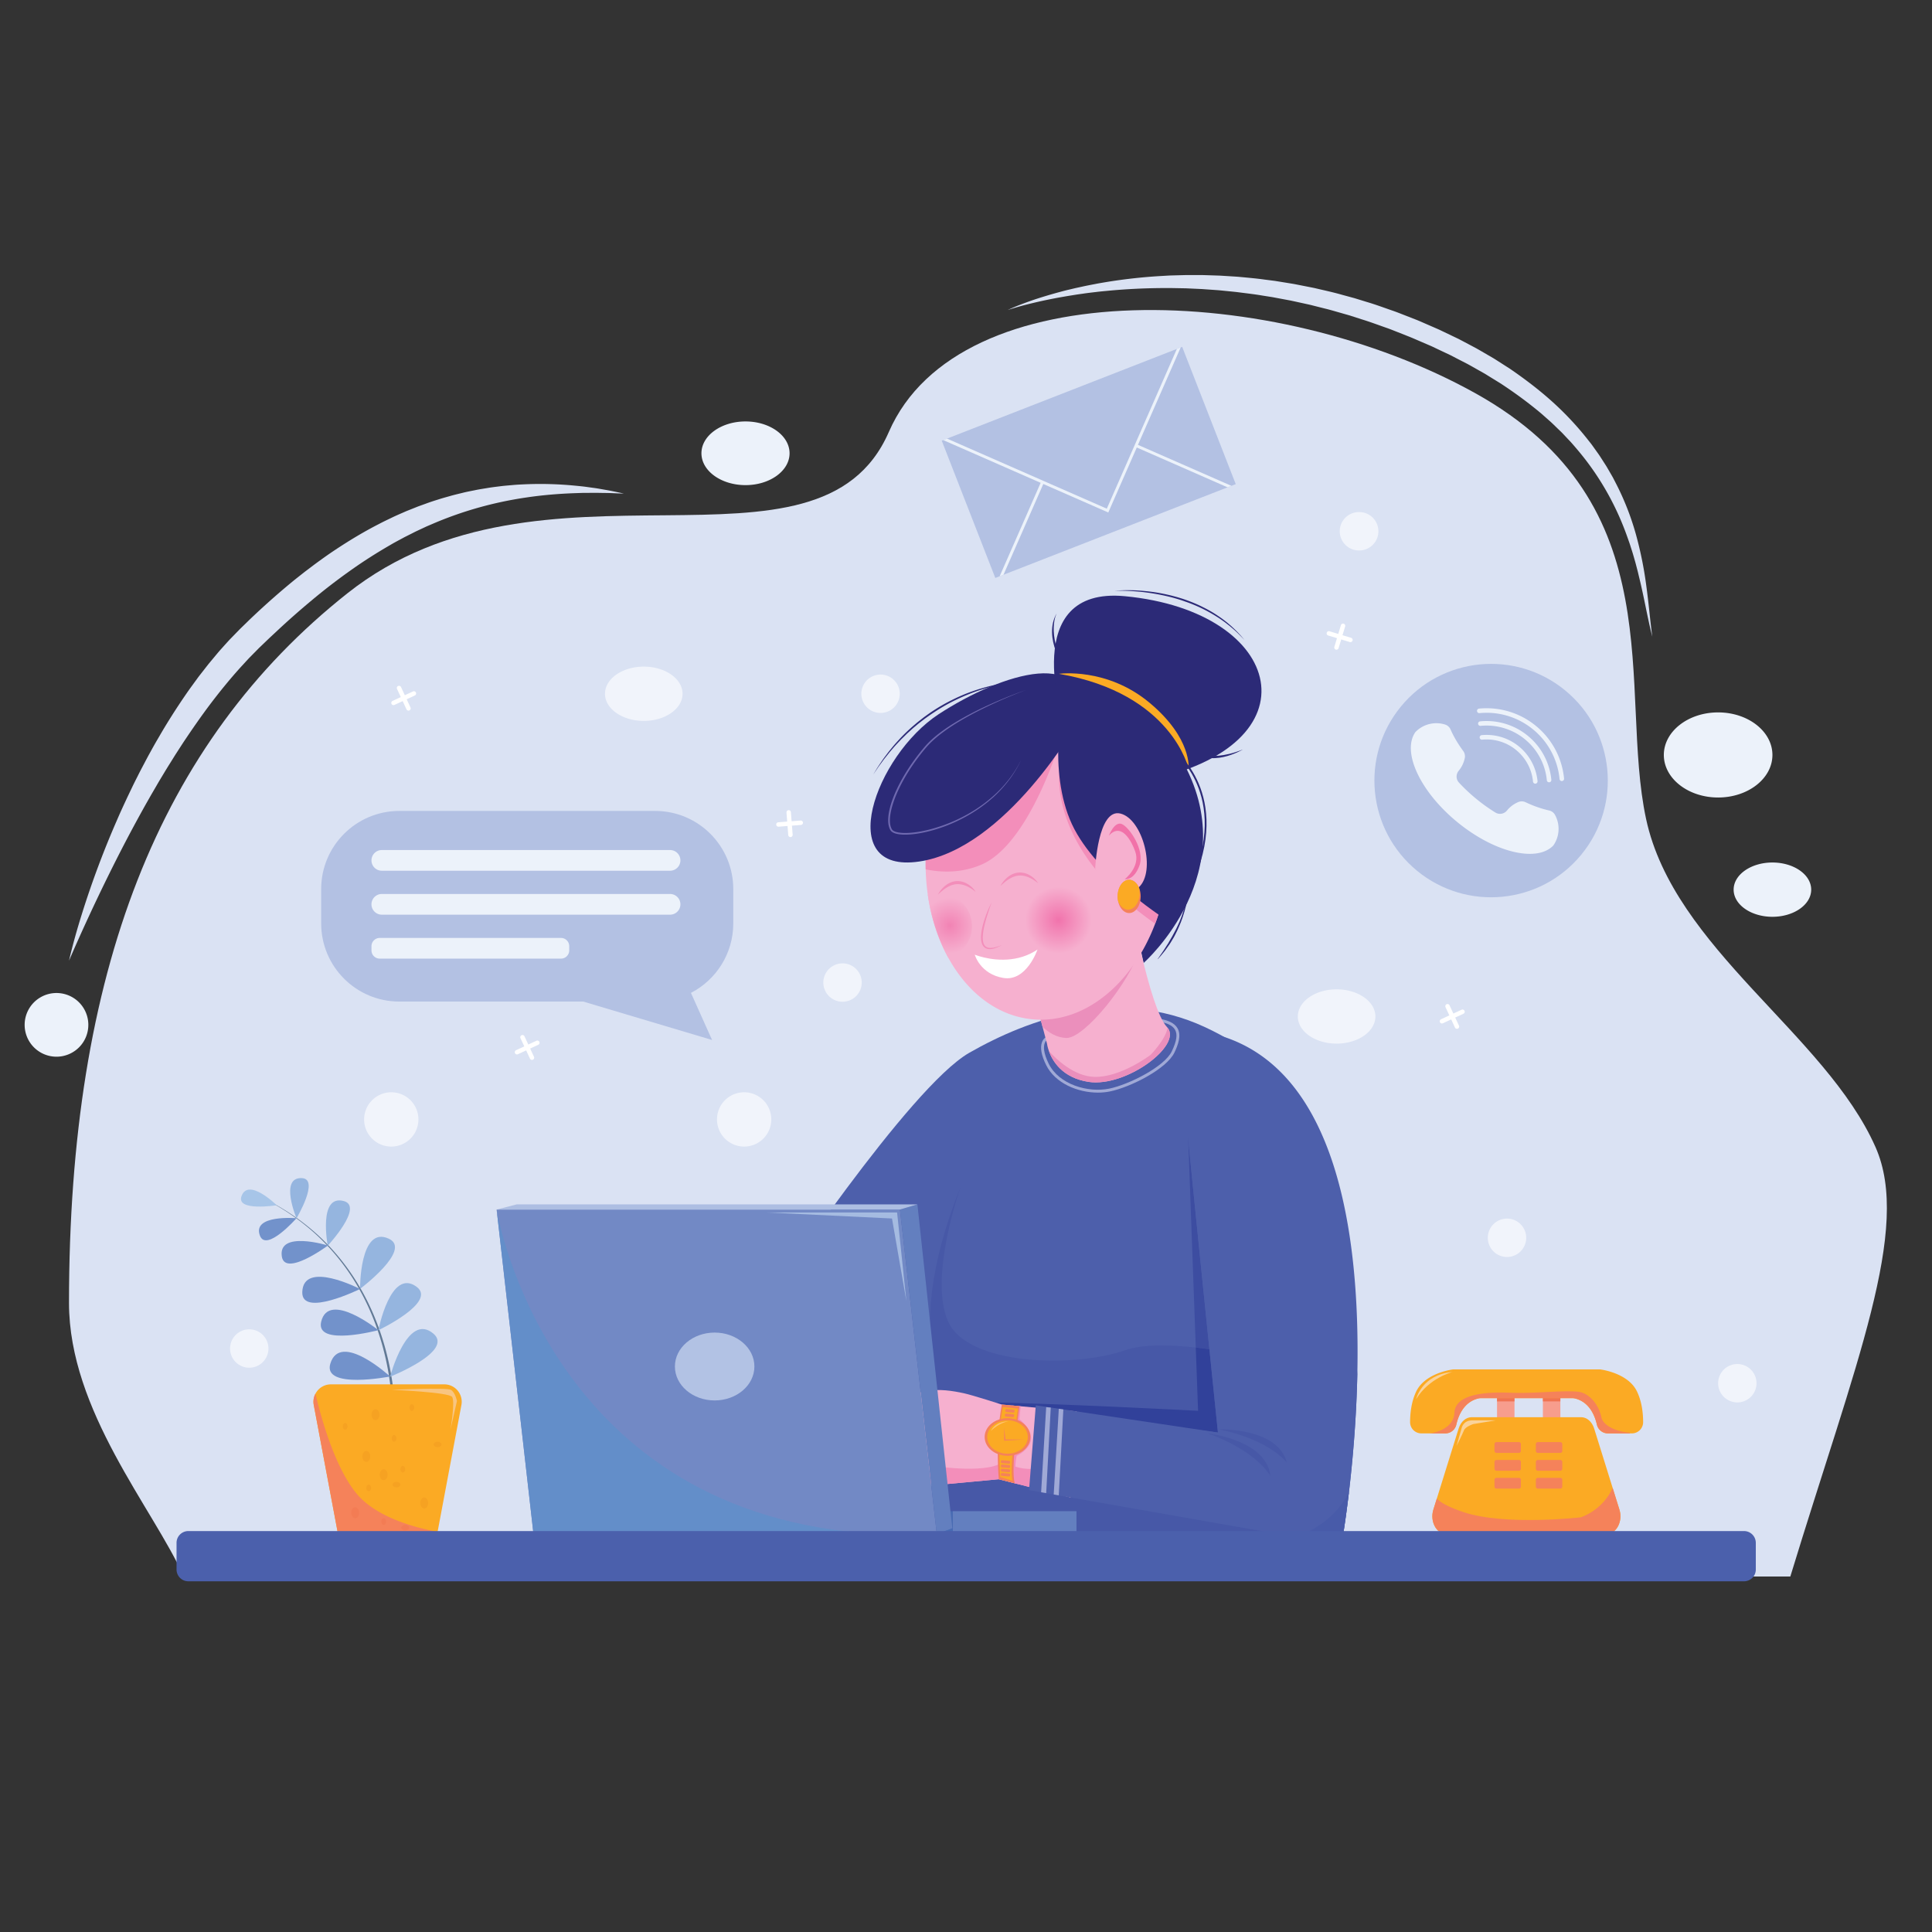 <svg viewBox="0 0 2084 2084" xmlns="http://www.w3.org/2000/svg" xml:space="preserve" style="fill-rule:evenodd;clip-rule:evenodd;stroke-linejoin:round;stroke-miterlimit:2">
  <rect x="0" y="0" width="2084" height="2084" fill="#333333" stroke="none"/>
  <path d="M485.503 296.949c-12.96-29.306-52.2-51.406-59.4-84.974s7.56-81.431-44.28-110.231-133.56-31.679-151.74 10.08-89.706 1.831-140.131 41.743c-48.865 38.679-72.09 98.196-72.09 183.708 0 27.967 21.753 53.141 29.71 70.829h415.873c16.914-55.439 31.407-90.014 22.058-111.155" style="fill:#dae2f3;fill-rule:nonzero" transform="scale(4.167)"/>
  <path d="M468.849 230.296c0 3.881-4.495 7.027-10.038 7.027s-10.039-3.146-10.039-7.027c0-3.88 4.495-7.026 10.039-7.026s10.038 3.146 10.038 7.026m-10.038-34.867c0 6.083-6.292 11.014-14.054 11.014s-14.054-4.931-14.054-11.014 6.292-11.015 14.054-11.015 14.054 4.932 14.054 11.015M22.866 265.205a8.243 8.243 0 1 1-16.485-.001 8.243 8.243 0 0 1 16.485.001m181.523-147.868c0 4.552-5.107 8.243-11.407 8.243s-11.407-3.691-11.407-8.243c0-4.551 5.107-8.241 11.407-8.241s11.407 3.69 11.407 8.241" style="fill:#ecf2fa;fill-rule:nonzero" transform="scale(4.167)"/>
  <path d="M17.862 248.679c.971-4.17 2.138-8.296 3.427-12.382a238 238 0 0 1 9.038-24.102c.848-1.977 1.757-3.927 2.667-5.878l1.396-2.914c.469-.97.963-1.929 1.448-2.891.48-.966.992-1.916 1.494-2.872.501-.955 1.003-1.911 1.531-2.854.522-.946 1.042-1.893 1.584-2.829l1.637-2.803a171 171 0 0 1 7.094-10.922l1.928-2.642c.318-.442.657-.87.994-1.3l1.009-1.291c.338-.43.669-.864 1.014-1.289l1.052-1.263c.706-.837 1.387-1.695 2.132-2.505.733-.819 1.464-1.639 2.215-2.444l2.308-2.37c.384-.403.774-.764 1.16-1.145l1.162-1.13c.77-.758 1.564-1.494 2.35-2.237a201 201 0 0 1 9.802-8.556l2.562-2.021 2.607-1.97c1.758-1.288 3.526-2.566 5.351-3.767 3.641-2.413 7.394-4.68 11.301-6.673.966-.516 1.958-.985 2.947-1.459.983-.486 1.987-.93 2.993-1.367.505-.215 1-.448 1.513-.647l1.528-.609c.512-.198 1.015-.417 1.534-.597l1.548-.559a59 59 0 0 1 3.118-1.047c1.041-.345 2.101-.63 3.155-.926 1.051-.31 2.12-.554 3.183-.814 1.059-.278 2.138-.471 3.209-.689 1.069-.231 2.152-.389 3.228-.57 1.075-.191 2.16-.315 3.242-.449 1.08-.148 2.168-.224 3.251-.322 1.083-.108 2.17-.155 3.255-.207a93 93 0 0 1 12.966.346c1.073.107 2.144.198 3.209.358l1.598.218q.798.102 1.592.245c1.057.192 2.116.358 3.166.57q1.577.32 3.143.666a199 199 0 0 1-3.204-.122c-1.065-.043-2.133-.038-3.196-.059-1.063-.035-2.128 0-3.188.001-.531.011-1.061-.005-1.591.02l-1.588.053c-4.231.154-8.434.508-12.581 1.129-8.296 1.218-16.356 3.473-23.974 6.729l-1.428.611c-.478.198-.94.433-1.411.647l-1.407.658c-.471.214-.926.463-1.39.692l-1.388.696c-.465.226-.915.486-1.373.727-.912.49-1.827.973-2.719 1.504-3.59 2.069-7.093 4.3-10.479 6.716a156 156 0 0 0-9.898 7.635 204 204 0 0 0-9.41 8.324c-.768.716-1.542 1.424-2.296 2.157l-1.137 1.092c-.375.364-.77.726-1.122 1.093l-2.168 2.197c-.71.747-1.394 1.522-2.102 2.273-2.783 3.059-5.406 6.285-7.932 9.604-2.512 3.332-4.895 6.776-7.22 10.27l-1.709 2.646c-.57.883-1.108 1.788-1.673 2.674-.566.887-1.109 1.789-1.651 2.692-.543.903-1.095 1.8-1.618 2.716l-1.591 2.734-1.566 2.754a488 488 0 0 0-3.046 5.563 403 403 0 0 0-5.829 11.302 489 489 0 0 0-10.756 23.181M260.845 80.255c2.031-.951 4.139-1.734 6.259-2.481 2.126-.729 4.282-1.372 6.45-1.98 1.088-.287 2.172-.597 3.27-.844l1.644-.39 1.652-.357c1.1-.247 2.207-.455 3.315-.667 1.106-.225 2.22-.397 3.333-.588a138 138 0 0 1 13.466-1.482l1.694-.098.846-.05.848-.025 3.394-.091 3.395.001.849.001.848.024 1.699.055 1.697.056c.566.019 1.131.066 1.696.097 1.131.074 2.263.135 3.393.218 2.255.218 4.516.402 6.761.718l1.688.215.844.108c.281.037.56.088.841.131l3.358.545.839.138.835.162 1.67.329 1.669.329c.557.109 1.114.216 1.665.351 2.208.52 4.429.995 6.611 1.622l3.285.893 3.253 1.002c2.18.637 4.304 1.438 6.449 2.177 1.077.361 2.127.788 3.185 1.198l3.17 1.238c1.052.426 2.084.898 3.126 1.345l1.56.679c.519.23 1.044.443 1.553.697l3.075 1.47 1.536.735 1.511.795 3.015 1.599c.994.556 1.972 1.139 2.96 1.708l1.476.859c.491.29.965.608 1.449.911l2.88 1.846c3.768 2.583 7.421 5.347 10.833 8.405a79 79 0 0 1 9.397 10.027c.351.454.725.889 1.058 1.357l1.001 1.4c.329.47.673.927.988 1.407l.93 1.447c.306.485.63.957.919 1.452l.862 1.488.43.743.214.372.198.382.786 1.526a70 70 0 0 1 4.963 12.726 97 97 0 0 1 2.703 13.274c.305 2.228.557 4.457.804 6.683.233 2.228.475 4.45.78 6.67-.577-2.167-1.019-4.368-1.49-6.558-.449-2.195-.891-4.387-1.39-6.561-.24-1.089-.514-2.169-.768-3.251-.125-.542-.275-1.076-.412-1.615-.143-.536-.272-1.077-.432-1.607-.305-1.067-.603-2.134-.952-3.184-.172-.525-.326-1.057-.511-1.577l-.553-1.561c-2.944-8.32-7.361-16.017-13.024-22.653-.712-.826-1.402-1.67-2.17-2.448l-1.123-1.19-.56-.594-.59-.568c-.792-.752-1.556-1.53-2.36-2.267l-2.455-2.168c-3.35-2.807-6.884-5.396-10.552-7.794l-2.802-1.725c-.469-.285-.927-.586-1.403-.859l-1.435-.809c-.959-.536-1.908-1.088-2.874-1.612l-2.934-1.508-1.464-.76-1.494-.706-2.987-1.413c-.493-.244-1.007-.449-1.511-.67l-1.52-.654c-1.015-.432-2.021-.883-3.043-1.298l-3.078-1.216c-1.026-.403-2.047-.823-3.091-1.177-2.081-.731-4.146-1.508-6.257-2.15l-3.149-1.015-3.181-.907c-1.06-.302-2.118-.615-3.192-.867l-3.208-.81c-.532-.143-1.071-.258-1.611-.375l-3.232-.708-.81-.175-.813-.151-3.253-.609c-.271-.049-.542-.107-.814-.15l-.818-.129-1.635-.258c-2.176-.375-4.373-.606-6.563-.898-1.097-.122-2.197-.222-3.296-.335-.551-.051-1.1-.118-1.65-.157L313.609 75l-1.654-.116-.827-.059-.828-.038-3.316-.152-3.318-.06-.83-.014-.83.003-1.661.008c-4.429.045-8.863.263-13.284.677-1.105.108-2.213.198-3.315.339-1.103.129-2.209.254-3.308.418l-1.652.233-1.647.267c-1.1.171-2.194.374-3.292.564-2.19.409-4.374.862-6.543 1.389a82 82 0 0 0-6.459 1.796" style="fill:#dae2f3;fill-rule:nonzero" transform="scale(4.167)"/>
  <path d="m105.224 183.62-2.459-5.302a.573.573 0 0 1 1.039-.481l2.458 5.301a.571.571 0 1 1-1.038.482" style="fill:#fff;fill-rule:nonzero" transform="scale(4.167)"/>
  <path d="m107.405 180.018-5.301 2.459a.572.572 0 1 1-.481-1.039l5.3-2.459a.573.573 0 0 1 .482 1.039m29.783 94.021-2.458-5.301a.572.572 0 1 1 1.039-.482l2.458 5.301a.572.572 0 1 1-1.039.482" style="fill:#fff;fill-rule:nonzero" transform="scale(4.167)"/>
  <path d="m139.37 270.438-5.301 2.458a.572.572 0 0 1-.482-1.039l5.301-2.459a.574.574 0 0 1 .482 1.04m237.277-4.42-2.458-5.3a.572.572 0 1 1 1.039-.483l2.459 5.301a.574.574 0 0 1-1.04.482" style="fill:#fff;fill-rule:nonzero" transform="scale(4.167)"/>
  <path d="m378.829 262.416-5.301 2.459a.573.573 0 1 1-.481-1.039l5.301-2.458a.572.572 0 0 1 .481 1.038m-33.415-94.972 1.691-5.592a.573.573 0 1 1 1.096.331l-1.691 5.593a.572.572 0 1 1-1.096-.332" style="fill:#fff;fill-rule:nonzero" transform="scale(4.167)"/>
  <path d="m349.438 166.208-5.592-1.692a.573.573 0 1 1 .331-1.096l5.593 1.691a.574.574 0 0 1-.332 1.097M204.046 216.16l-.455-5.826a.572.572 0 0 1 1.142-.089l.455 5.826a.572.572 0 0 1-1.142.089" style="fill:#fff;fill-rule:nonzero" transform="scale(4.167)"/>
  <path d="m207.347 213.546-5.826.454a.573.573 0 0 1-.089-1.141l5.825-.455a.573.573 0 0 1 .09 1.142" style="fill:#fff;fill-rule:nonzero" transform="scale(4.167)"/>
  <path d="M166.647 186.615c-5.543 0-10.038-3.146-10.038-7.027 0-3.88 4.495-7.026 10.038-7.026s10.039 3.146 10.039 7.026-4.495 7.027-10.039 7.027m179.35 83.538c-5.544 0-10.038-3.146-10.038-7.027s4.494-7.026 10.038-7.026 10.038 3.145 10.038 7.026-4.494 7.027-10.038 7.027m-153.283 26.65a7.028 7.028 0 1 1 .001-14.055 7.028 7.028 0 0 1-.001 14.055m-91.345 0a7.028 7.028 0 1 1 .001-14.055 7.028 7.028 0 0 1-.001 14.055m126.642-112.246a4.969 4.969 0 1 1 0-9.937 4.969 4.969 0 0 1 0 9.937m162.166 140.828a4.97 4.97 0 1 1 0-9.939 4.97 4.97 0 0 1 0 9.939m-172.008-66.071a4.969 4.969 0 1 1 .001-9.937 4.969 4.969 0 0 1-.001 9.937m133.607-116.822a4.968 4.968 0 1 1 0-9.937 4.969 4.969 0 1 1 0 9.937m97.95 220.54a4.968 4.968 0 1 1 0-9.937 4.968 4.968 0 1 1 0 9.937m-385.134-8.984a4.969 4.969 0 1 1 .001-9.937 4.969 4.969 0 0 1-.001 9.937" style="fill:#f1f4fb;fill-rule:nonzero" transform="scale(4.167)"/>
  <path d="M199.044 336.1s36.323-54.69 51.864-63.576c15.541-8.885 38.48-17.065 60.899-6.692s25.764 24.427 34.465 45.507c8.7 21.08-6.358 90.625-6.358 90.625l-117.782.053z" style="fill:#4d5fab;fill-rule:nonzero" transform="scale(4.167)"/>
  <path d="M284.222 282.837c-5.204.001-11.079-2.388-13.426-7.154-1.251-2.543-1.603-4.549-1.043-5.96.42-1.059 1.215-1.367 1.248-1.379l.264.702-.132-.351.136.35c-.022.009-.54.225-.83.983-.317.829-.395 2.427 1.03 5.324 2.663 5.409 10.193 7.563 15.642 6.458 5.071-1.03 14.327-5.655 16.239-9.694 1.25-2.64 1.504-4.354.822-5.554-.693-1.224-2.401-1.953-5.221-2.227l.073-.747c3.08.301 4.977 1.152 5.8 2.603 1.043 1.839.122 4.304-.797 6.247-2.036 4.302-11.428 9.023-16.766 10.106-.963.195-1.988.293-3.039.293" style="fill:#a0a9d6;fill-rule:nonzero" transform="scale(4.167)"/>
  <path d="M341.687 355.34s-36.907-10.54-50.292-5.856c-13.384 4.685-40.821 4.015-45.952-7.361-5.131-11.377 3.188-34.8 3.188-34.8-8.118 20.244-9.197 35.309-6.698 46.486l1.363 46.142 95.279 1.86-14.196-38.909z" style="fill:#4758a7;fill-rule:nonzero" transform="scale(4.167)"/>
  <path d="M351.381 354.699a306 306 0 0 1-.902 18.424c-1.233 15.765-3.244 26.827-3.244 26.827l-25.96-4.563-52.546-9.237-.003-.003s66.169 10.271 75.203 0c3.98-4.524 6.207-17.899 7.452-31.448" style="fill:#485ca9;fill-rule:nonzero" transform="scale(4.167)"/>
  <path d="M313.068 349.262a132 132 0 0 0-3.528-.437l-1.985-54.806q.068 1.224.192 2.513c1.174 12.036 3.551 35.403 5.321 52.73" style="fill:#3d4da1;fill-rule:nonzero" transform="scale(4.167)"/>
  <path d="m315.276 370.815-64.348-7.908c21.824.297 59.206 2.304 59.206 2.304l-.594-16.386c1.167.128 2.347.275 3.528.437 1.257 12.299 2.208 21.553 2.208 21.553" style="fill:#31419a;fill-rule:nonzero" transform="scale(4.167)"/>
  <path d="m278.705 365.362-1.567 22.268-5.295-1.343-8.497-2.155-2.206-.558-2.592-.657-20.368 1.895-4.002.373s-2.518-1.481-4.985-3.833c-3.953-3.78-7.775-9.805-.87-15.575 8.415-7.035 14.977-6.465 21.255-5.102 2.082.449 9.764 2.907 9.764 2.907l2.663.245 2.21.202z" style="fill:#f6b0cf;fill-rule:nonzero" transform="scale(4.167)"/>
  <path d="m271.843 386.287-13.295-3.37-20.368 1.895 3.928-5.262s14.76 2.192 17.82-1.511c0 0 2.477 2.703 8.798 2.155 4.421-.382 3.857 3.64 3.117 6.093" style="fill:#f38eba;fill-rule:nonzero" transform="scale(4.167)"/>
  <path d="M263.168 376.852c-.675 3.168-.135 6.04.178 7.28l-2.206-.558.865-19.747 2.21.202-.319 3.348c7.147 6-.728 9.475-.728 9.475" style="fill:#f38eba;fill-rule:nonzero" transform="scale(4.167)"/>
  <path d="M351.38 354.699a306 306 0 0 1-.9 18.425 335 335 0 0 1-1.294 13.168c-.998 8.412-1.951 13.657-1.951 13.657l-11.674-2.053-14.286-2.509-54.895-9.65 1.748-21.953 47.147 7.033s-5.52-53.705-7.527-74.285c-2.008-20.578 7.527-28.607 7.527-28.607 30.988 8.769 36.723 52.107 36.105 86.774" style="fill:#4d5fab;fill-rule:nonzero" transform="scale(4.167)"/>
  <path d="M349.186 386.292c-.998 8.412-1.951 13.657-1.951 13.657l-11.674-2.053c4.754-1.852 10.487-5.296 13.625-11.604" style="fill:#485ba9;fill-rule:nonzero" transform="scale(4.167)"/>
  <path d="M315.514 369.997s15.319-.49 17.599 8.63c0 0-4.238-5.859-17.599-8.63" style="fill:#4758a7;fill-rule:nonzero" transform="scale(4.167)"/>
  <path d="M312.651 371.043s15.235 1.683 16.202 11.033c0 0-3.367-6.4-16.202-11.033" style="fill:#4758a7;fill-rule:nonzero" transform="scale(4.167)"/>
  <path d="m270.817 364.257-1.309 22.03 1.309.231 1.182-22.156zm3.266.416-1.319 22.186 1.31.231 1.186-22.241z" style="fill:#a0a9d6;fill-rule:nonzero" transform="scale(4.167)"/>
  <path d="M258.548 382.917s-.96-10.29.794-19.335l4.553.418s-2.385 16.551-1.196 19.969z" style="fill:#f5825a;fill-rule:nonzero" transform="scale(4.167)"/>
  <path d="M258.937 382.347s-.89-10.229.634-18.09l3.956.363s-2.427 15.724-1.394 18.694z" style="fill:#fbaa24;fill-rule:nonzero" transform="scale(4.167)"/>
  <path d="M266.723 371.98c0 2.691-2.65 4.872-5.917 4.872-3.27 0-5.918-2.181-5.918-4.872 0-2.689 2.648-4.87 5.918-4.87 3.267 0 5.917 2.181 5.917 4.87" style="fill:#f5825a;fill-rule:nonzero" transform="scale(4.167)"/>
  <path d="M266.065 371.98c0 2.392-2.355 4.331-5.259 4.331-2.906 0-5.261-1.939-5.261-4.331 0-2.39 2.355-4.329 5.261-4.329 2.904 0 5.259 1.939 5.259 4.329" style="fill:#fbaa24;fill-rule:nonzero" transform="scale(4.167)"/>
  <path d="M256.508 370.422s.929-2.43 4.583-2.52c0 0-2.378.315-4.583 2.52" style="fill:#fec46f;fill-rule:nonzero" transform="scale(4.167)"/>
  <path d="M259.928 369.432v3.51l5.13-.315h-4.77zm1.246 9.467-1.838-.158a.275.275 0 0 1-.252-.3l.017-.195a.276.276 0 0 1 .299-.252l1.839.158a.28.28 0 0 1 .253.3l-.017.195a.277.277 0 0 1-.301.252m1.14-13.227-1.838-.158a.276.276 0 0 1-.252-.3l.015-.195a.28.28 0 0 1 .301-.252l1.839.158a.276.276 0 0 1 .252.3l-.017.195a.276.276 0 0 1-.3.252m-.1 1.173-1.84-.158a.28.28 0 0 1-.252-.3l.017-.196a.28.28 0 0 1 .298-.253l1.841.16a.275.275 0 0 1 .252.299l-.016.195a.28.28 0 0 1-.3.253m-1.04 13.157-1.838-.158a.276.276 0 0 1-.252-.3l.017-.195a.274.274 0 0 1 .299-.252l1.839.158a.28.28 0 0 1 .253.3l-.017.195a.277.277 0 0 1-.301.252m0 1.102-1.838-.158a.275.275 0 0 1-.252-.3l.017-.195a.276.276 0 0 1 .299-.252l1.839.158a.28.28 0 0 1 .253.3l-.017.196a.276.276 0 0 1-.301.251m0 1.103-1.838-.158a.276.276 0 0 1-.252-.3l.017-.195a.274.274 0 0 1 .299-.252l1.839.158a.28.28 0 0 1 .253.3l-.017.195a.277.277 0 0 1-.301.252" style="fill:#f5825a;fill-rule:nonzero" transform="scale(4.167)"/>
  <path d="M296.033 249.279s26.769-23.59 9.704-52.868l-15.382 26.854z" style="fill:#2c2a77;fill-rule:nonzero" transform="scale(4.167)"/>
  <path d="M281.771 280.054c-6.803-1.046-9.336-5.412-10.25-7.978-.399-1.124-.488-1.902-.488-1.902l-.135-.514-.002-.005-.658-2.484-.364-1.373-1.332-5.027-2.857-10.792-.226-.854 27.856-12.382s.365 1.986.986 4.935c.366 1.748.824 3.834 1.347 6.047 1.704 7.184 4.116 15.684 6.451 18.154l.139.161c3.783 4.607-10.794 15.498-20.467 14.014" style="fill:#f6b0cf;fill-rule:nonzero" transform="scale(4.167)"/>
  <path d="M295.125 245.512c-2.645 8.756-14.453 23.367-19.121 23.181-2.542-.102-4.62-1.455-6.13-2.895l-1.332-5.027c4.854-4.762 20.435-19.595 25.759-19.093.366 1.748.302 1.622.824 3.834" style="fill:#eb8fbc;fill-rule:nonzero" transform="scale(4.167)"/>
  <path d="M302.65 219.854a59 59 0 0 1-.214 4.17c-.471 5.38-1.653 10.463-3.409 15.085-5.907 15.583-18.282 25.928-31.614 24.763-9.15-.8-16.918-6.856-21.892-15.87-2.631-4.757-4.483-10.335-5.348-16.398a56 56 0 0 1-.548-6.564 58 58 0 0 1 .683-10.386c3.342-21.557 18.224-37.372 34.545-35.945 16.257 1.42 28.145 19.445 27.797 41.145" style="fill:#f6b0cf;fill-rule:nonzero" transform="scale(4.167)"/>
  <path d="M302.65 219.854a59 59 0 0 1-.214 4.17c-.471 5.38-1.653 10.463-3.409 15.085-30.471-21.342-24.399-42.697-24.399-42.697zm-28.731-26.511s-7.703 25.208-19.815 30.45c-5.125 2.219-10.261 2.11-14.478 1.248a58 58 0 0 1 .681-10.387z" style="fill:#f38eba;fill-rule:nonzero" transform="scale(4.167)"/>
  <path d="M278.801 187.209s-18.404 32.457-40.822 35.803-11.377-27.438 5.019-38.145 40.152-18.069 35.803 2.342" style="fill:#2c2a77;fill-rule:nonzero" transform="scale(4.167)"/>
  <path d="M275.873 180.433c-.794.015-4.769 19.156 1.589 32.876 6.357 13.718 25.431 25.43 25.431 25.43s23.756-59.226-27.02-58.306" style="fill:#2c2a77;fill-rule:nonzero" transform="scale(4.167)"/>
  <path d="M275.313 187.082s-11.763-35.392 15.907-32.745c41.533 3.974 50.263 38.758 5.479 47.727" style="fill:#2c2a77;fill-rule:nonzero" transform="scale(4.167)"/>
  <path d="M283.493 224.907s.678-15.704 6.518-14.316c5.841 1.388 9.353 15.033 4.726 19.144s-8.207 1.561-8.207 1.561z" style="fill:#f6b0cf;fill-rule:nonzero" transform="scale(4.167)"/>
  <path d="M274.117 174.427s12.365-1.754 23.443 7.479c11.096 9.25 10.113 17.087 10.113 17.087s-4.243-19.51-33.556-24.566" style="fill:#fbaa24;fill-rule:nonzero" transform="scale(4.167)"/>
  <path d="M287.041 216.32s1.44-3.792 3.348-3.011 6.034 6.708 4.585 10.715c-1.451 4.007-3.816 3.561-3.816 3.561s4.15-3.214 2.7-7.184c-1.45-3.969-4.04-7.204-6.817-4.081" style="fill:#f172a9;fill-rule:nonzero" transform="scale(4.167)"/>
  <path d="M275.905 173.563s-6.155-8.389-2.315-14.9c0 0-2.949 4.918 2.315 14.9m45.83 20.452s-8.877 5.311-13.444-.392c0 0 3.437 4.363 13.444.392m-14.107 33.582c.167 1.886-.024 3.785-.358 5.645-.353 1.86-.901 3.68-1.576 5.451-.374.87-.71 1.76-1.151 2.6-.218.422-.412.856-.648 1.267l-.731 1.221c-.127.2-.247.405-.378.602l-.411.58c-.275.386-.544.776-.827 1.155-.58.748-1.203 1.462-1.824 2.172l-.036-.03c.259-.396.531-.781.794-1.17.266-.389.555-.759.802-1.159.244-.402.504-.793.756-1.188l.38-.592c.121-.2.23-.408.347-.611l.706-1.215c.235-.404.438-.826.66-1.239.462-.816.819-1.683 1.217-2.532.71-1.734 1.297-3.522 1.691-5.358.393-1.832.646-3.715.541-5.593zm1.586-.218-.429-.18c4.883-11.614 3.057-20.063.664-25.105-2.593-5.467-6.392-8.227-6.43-8.254l.269-.378c.039.027 3.923 2.844 6.571 8.411 2.44 5.131 4.309 13.722-.645 25.506" style="fill:#2c2a77;fill-rule:nonzero" transform="scale(4.167)"/>
  <path d="M265.584 178.62a122 122 0 0 0-10.936 4.716 86 86 0 0 0-5.259 2.784c-1.715.992-3.4 2.042-4.994 3.213-1.593 1.17-3.122 2.439-4.426 3.911a45 45 0 0 0-1.88 2.294 51 51 0 0 0-1.75 2.397 47 47 0 0 0-3.059 5.078c-.903 1.756-1.697 3.574-2.254 5.461a17 17 0 0 0-.608 2.87c-.093.963-.095 1.96.229 2.842.043.107.08.219.139.318.054.1.106.21.168.28.125.157.312.282.515.382.413.198.888.305 1.366.37.96.13 1.949.111 2.928.035 1.962-.16 3.905-.564 5.806-1.101 1.9-.542 3.763-1.22 5.571-2.023 3.612-1.61 7.006-3.736 9.965-6.369a32 32 0 0 0 4.065-4.327 30 30 0 0 0 3.159-5.034c-1.671 3.61-4.138 6.836-7.07 9.53-2.948 2.686-6.347 4.863-9.972 6.525a39.5 39.5 0 0 1-5.608 2.085c-1.919.548-3.883.965-5.882 1.136-1 .08-2.009.105-3.021-.027-.504-.069-1.012-.175-1.499-.405-.239-.119-.48-.269-.668-.5-.1-.122-.153-.238-.217-.356-.069-.115-.111-.24-.16-.363-.366-.994-.358-2.042-.266-3.045.111-1.007.332-1.992.615-2.955.576-1.924 1.387-3.76 2.305-5.533a48 48 0 0 1 3.106-5.114 51 51 0 0 1 1.772-2.409 46 46 0 0 1 1.905-2.308c.66-.76 1.4-1.437 2.152-2.096.386-.318.764-.645 1.164-.944.199-.151.394-.307.595-.455l.607-.438c1.62-1.164 3.325-2.201 5.058-3.179a84 84 0 0 1 5.305-2.734c1.799-.849 3.62-1.644 5.46-2.4a102 102 0 0 1 5.574-2.112" style="fill:#6f69b0;fill-rule:nonzero" transform="scale(4.167)"/>
  <path d="M262.774 176.622c-1.885.172-3.746.536-5.578.993a48 48 0 0 0-5.4 1.686c-3.526 1.335-6.924 3.023-10.054 5.122-.797.503-1.555 1.063-2.325 1.606-.743.579-1.506 1.134-2.218 1.752-.358.306-.731.596-1.077.916l-1.046.951c-.356.31-.676.657-1.017.982l-.507.494a10 10 0 0 0-.496.503c-.645.688-1.307 1.362-1.911 2.087-.307.359-.623.711-.922 1.076l-.88 1.109-.444.553c-.144.187-.28.38-.421.569l-.839 1.144-.21.286-.197.294-.395.589-.796 1.176c.495-.805.971-1.626 1.496-2.415l.798-1.177c.135-.195.264-.394.402-.586l.425-.571.857-1.136c.293-.373.602-.733.902-1.101.592-.743 1.242-1.436 1.875-2.143a46 46 0 0 1 4.131-3.924c.714-.629 1.479-1.194 2.224-1.784.773-.553 1.534-1.125 2.335-1.638a47 47 0 0 1 4.945-2.837c1.703-.843 3.448-1.605 5.243-2.231 3.581-1.252 7.31-2.16 11.1-2.345" style="fill:#2c2a77;fill-rule:nonzero" transform="scale(4.167)"/>
  <path d="M282.614 238.171a8.623 8.623 0 1 1-17.246 0 8.624 8.624 0 1 1 17.246 0" style="fill:url(#a)" transform="scale(4.167)"/>
  <path d="M251.621 239.754a8.62 8.62 0 0 1-6.1 8.247c-2.63-4.757-4.482-10.334-5.349-16.396a8.623 8.623 0 0 1 11.449 8.149" style="fill:url(#b)" transform="scale(4.167)"/>
  <path d="M252.554 230.86c-.755-.622-1.557-1.143-2.403-1.507-.843-.366-1.736-.547-2.612-.467-.877.072-1.726.406-2.508.896-.79.482-1.509 1.115-2.228 1.78a7.5 7.5 0 0 1 1.887-2.291c.778-.631 1.748-1.088 2.782-1.169 1.031-.095 2.071.187 2.94.697.867.514 1.617 1.214 2.142 2.061m16.172-2.225c-.755-.622-1.558-1.143-2.404-1.507-.843-.366-1.735-.547-2.611-.467-.877.071-1.727.406-2.508.896-.79.482-1.509 1.115-2.228 1.779a7.5 7.5 0 0 1 1.886-2.291c.779-.63 1.749-1.087 2.783-1.169 1.032-.094 2.071.188 2.94.698.867.514 1.617 1.214 2.142 2.061m-12.031 4.959a72 72 0 0 0-1.317 3.968 35 35 0 0 0-.534 2.009 18 18 0 0 0-.368 2.032c-.082.678-.114 1.366-.008 2.021.094.65.386 1.279.958 1.555.569.283 1.285.23 1.948.094.675-.136 1.33-.379 1.98-.637a9.7 9.7 0 0 1-1.924.858 5 5 0 0 1-1.059.194 2.4 2.4 0 0 1-1.099-.181 1.85 1.85 0 0 1-.855-.757c-.204-.327-.313-.69-.383-1.05-.129-.723-.096-1.446-.019-2.152.177-1.411.558-2.773 1.019-4.097a29.4 29.4 0 0 1 1.661-3.857" style="fill:#f38eba;fill-rule:nonzero" transform="scale(4.167)"/>
  <path d="M268.569 245.791s-2.818 8.365-8.841 7.361-7.399-6.023-7.399-6.023.465.193 1.269.431c2.606.769 8.789 2.005 14.326-1.355h.002q.323-.197.643-.414" style="fill:#fff;fill-rule:nonzero" transform="scale(4.167)"/>
  <path d="M288.504 152.949c3.091-.301 6.216-.167 9.302.209 1.546.185 3.077.473 4.595.819.76.169 1.511.375 2.264.578.745.224 1.493.444 2.228.704 1.467.523 2.916 1.109 4.31 1.806 1.395.694 2.769 1.441 4.05 2.331 2.601 1.717 4.914 3.854 6.88 6.252-1.073-1.119-2.145-2.24-3.352-3.21l-.438-.378-.456-.356-.915-.71c-.637-.436-1.253-.903-1.915-1.3a38.4 38.4 0 0 0-8.317-3.996c-2.903-1.046-5.93-1.72-8.982-2.187a52 52 0 0 0-4.611-.486 43 43 0 0 0-4.643-.076" style="fill:#2c2a77;fill-rule:nonzero" transform="scale(4.167)"/>
  <path d="M281.771 280.054c-6.803-1.046-9.336-5.412-10.25-7.978 1.792 1.999 6.43 6.532 11.76 6.684 6.844.192 14.556-5.689 14.556-5.689s3.92-3.978 4.401-7.031c3.783 4.607-10.794 15.498-20.467 14.014" style="fill:#eb8fbc;fill-rule:nonzero" transform="scale(4.167)"/>
  <path d="M295.275 232.048c0 2.378-1.335 4.306-2.98 4.306-1.337 0-2.47-1.273-2.847-3.025v-.003a6 6 0 0 1-.135-1.278c0-2.377 1.334-4.302 2.982-4.302 1.101 0 2.06.86 2.578 2.137l.002.008c.255.632.4 1.37.4 2.157" style="fill:#f5825a;fill-rule:nonzero" transform="scale(4.167)"/>
  <path d="M295.005 231.164c0 2.377-1.335 4.304-2.98 4.304-1.1 0-2.062-.86-2.577-2.139v-.003a6 6 0 0 1-.135-1.278c0-2.377 1.334-4.302 2.982-4.302 1.101 0 2.06.86 2.578 2.137l.002.008c.085.402.13.83.13 1.273" style="fill:#fbaa24;fill-rule:nonzero" transform="scale(4.167)"/>
  <path d="M102.232 367.177c.037-1.576-.037-3.12-.149-4.672a70 70 0 0 0-.511-4.63 73 73 0 0 0-1.912-9.105 68.5 68.5 0 0 0-3.088-8.772 62.6 62.6 0 0 0-4.3-8.24c-3.273-5.266-7.389-10.008-12.17-13.944-1.201-.976-2.423-1.928-3.698-2.805-.628-.452-1.281-.866-1.926-1.294-.322-.214-.657-.409-.984-.614-.331-.201-.654-.413-.992-.602a67 67 0 0 0-8.305-4.116 67 67 0 0 1 8.26 4.192c.335.192.655.407.984.611.325.208.657.405.977.622.639.433 1.288.852 1.909 1.31 1.264.887 2.473 1.848 3.661 2.833 4.729 3.969 8.778 8.729 11.982 13.993a62 62 0 0 1 4.194 8.228 68 68 0 0 1 2.983 8.737 72 72 0 0 1 1.81 9.051q.308 2.289.461 4.591c.098 1.531.155 3.08.105 4.595v.011a.354.354 0 1 0 .709.023z" style="fill:#617995;fill-rule:nonzero" transform="scale(4.167)"/>
  <path d="M100.978 356.319s-12.868-11.832-15.465-3.335c-2.067 6.763 15.465 3.335 15.465 3.335" style="fill:#7292cb;fill-rule:nonzero" transform="scale(4.167)"/>
  <path d="M100.974 356.382s4.454-16.903 11.224-11.15c5.387 4.581-11.224 11.15-11.224 11.15" style="fill:#95b5df;fill-rule:nonzero" transform="scale(4.167)"/>
  <path d="M97.951 344.326s-12.9-10.359-14.815-2.17c-1.524 6.517 14.815 2.17 14.815 2.17" style="fill:#7292cb;fill-rule:nonzero" transform="scale(4.167)"/>
  <path d="M97.951 344.342s3.136-16.245 9.894-11.239c5.378 3.983-9.894 11.239-9.894 11.239" style="fill:#95b5df;fill-rule:nonzero" transform="scale(4.167)"/>
  <path d="M93.202 333.668s-14.693-7.607-14.952.799c-.207 6.689 14.952-.799 14.952-.799" style="fill:#7292cb;fill-rule:nonzero" transform="scale(4.167)"/>
  <path d="M93.202 333.638s-.135-16.544 7.479-12.972c6.059 2.844-7.479 12.972-7.479 12.972" style="fill:#95b5df;fill-rule:nonzero" transform="scale(4.167)"/>
  <path d="M76.751 315.348s-11.543-1.01-9.471 4.503c1.65 4.387 9.471-4.503 9.471-4.503" style="fill:#7292cb;fill-rule:nonzero" transform="scale(4.167)"/>
  <path d="M76.754 315.363s-4.498-10.678 1.385-10.394c4.682.226-1.385 10.394-1.385 10.394" style="fill:#95b5df;fill-rule:nonzero" transform="scale(4.167)"/>
  <path d="M84.897 322.407s-12.967-3.985-11.945 2.834c.813 5.428 11.945-2.834 11.945-2.834" style="fill:#7292cb;fill-rule:nonzero" transform="scale(4.167)"/>
  <path d="M84.839 322.46s-2.531-13.327 4.134-11.561c5.304 1.407-4.134 11.561-4.134 11.561" style="fill:#95b5df;fill-rule:nonzero" transform="scale(4.167)"/>
  <path d="M71.632 311.99s-7.408-7.306-9.13-2.305c-1.371 3.979 9.13 2.305 9.13 2.305" style="fill:#a7c5e8;fill-rule:nonzero" transform="scale(4.167)"/>
  <path d="m119.443 363.698-6.168 32.83-.371 1.974H87.762l-6.539-34.804a4.47 4.47 0 0 1 .443-2.934 4.5 4.5 0 0 1 3.988-2.408h29.358a4.51 4.51 0 0 1 4.431 5.342" style="fill:#fbaa24;fill-rule:nonzero" transform="scale(4.167)"/>
  <path d="m113.275 396.528-.371 1.974H87.762l-6.539-34.804a4.47 4.47 0 0 1 .443-2.934c1.244 5.392 4.722 18.525 10.463 25.663 5.094 6.334 15.345 9.037 21.146 10.101" style="fill:#f5825a;fill-rule:nonzero" transform="scale(4.167)"/>
  <path d="M101.348 359.764s14.203-.618 15.35 0c1.146.618 1.588 2.911 1.588 2.911l-1.677 7.41s1.235-7.233.441-8.469c-.794-1.234-15.702-1.852-15.702-1.852" style="fill:#f8c581;fill-rule:nonzero" transform="scale(4.167)"/>
  <path d="M102.01 373.204c-.343 0-.621-.39-.621-.869 0-.481.278-.87.621-.87s.621.389.621.87c0 .479-.278.869-.621.869m4.609-7.962c-.343 0-.621-.389-.621-.869s.278-.87.621-.87.621.39.621.87-.278.869-.621.869m-2.353 15.949c-.343 0-.621-.388-.621-.869 0-.48.278-.87.621-.87s.621.39.621.87c0 .481-.278.869-.621.869M89.35 370.085c-.343 0-.621-.389-.621-.869 0-.481.278-.87.621-.87s.621.389.621.87c0 .48-.278.869-.621.869m6.09 15.959c-.342 0-.621-.39-.621-.869 0-.481.279-.87.621-.87.344 0 .622.389.622.87 0 .479-.278.869-.622.869" style="fill:#f6a222;fill-rule:nonzero" transform="scale(4.167)"/>
  <path d="M99.318 394.747c-.342 0-.621-.39-.621-.87s.279-.869.621-.869c.344 0 .621.389.621.869s-.277.87-.621.87" style="fill:#f37c54;fill-rule:nonzero" transform="scale(4.167)"/>
  <path d="M99.318 383.162c-.56 0-1.014-.636-1.014-1.42s.454-1.42 1.014-1.42c.561 0 1.015.636 1.015 1.42s-.454 1.42-1.015 1.42m10.499 7.317c-.561 0-1.015-.635-1.015-1.42s.454-1.42 1.015-1.42 1.014.635 1.014 1.42-.454 1.42-1.014 1.42m-14.998-12.05c-.56 0-1.014-.636-1.014-1.42s.454-1.42 1.014-1.42c.561 0 1.015.636 1.015 1.42s-.454 1.42-1.015 1.42m2.391-10.802c-.56 0-1.015-.636-1.015-1.42s.455-1.42 1.015-1.42 1.014.636 1.014 1.42-.454 1.42-1.014 1.42" style="fill:#f6a222;fill-rule:nonzero" transform="scale(4.167)"/>
  <path d="M91.952 393.008c-.56 0-1.014-.636-1.014-1.42s.454-1.42 1.014-1.42c.561 0 1.015.636 1.015 1.42s-.454 1.42-1.015 1.42" style="fill:#f37c54;fill-rule:nonzero" transform="scale(4.167)"/>
  <path d="M102.631 385.015c-.561 0-1.015-.318-1.015-.71s.454-.71 1.015-.71 1.014.318 1.014.71-.454.71-1.014.71" style="fill:#f6a222;fill-rule:nonzero" transform="scale(4.167)"/>
  <path d="M104.887 396.167c-.56 0-1.014-.318-1.014-.71 0-.393.454-.71 1.014-.71s1.014.317 1.014.71-.454.71-1.014.71" style="fill:#f37c54;fill-rule:nonzero" transform="scale(4.167)"/>
  <path d="M113.275 374.624c-.56 0-1.014-.317-1.014-.71s.454-.71 1.014-.71 1.015.318 1.015.71c0 .393-.455.71-1.015.71" style="fill:#f6a222;fill-rule:nonzero" transform="scale(4.167)"/>
  <path d="M246.648 391.184h-4.152v5.912l4.152-.001" style="fill:#486bb3;fill-rule:nonzero" transform="scale(4.167)"/>
  <path d="M242.496 397.096H138.098l-9.531-83.952-.004-.036h104.398z" style="fill:#7289c5;fill-rule:nonzero" transform="scale(4.167)"/>
  <path style="fill:#637fbf;fill-rule:nonzero" d="M246.648 391.184h32.011v5.911h-32.011zm-13.687-78.076 4.518-1.338 9.034 83.819-4.018 1.506z" transform="scale(4.167)"/>
  <path d="m128.563 313.108 5.187-1.338h103.729l-4.518 1.338z" style="fill:#adbee2;fill-rule:nonzero" transform="scale(4.167)"/>
  <path d="M195.285 353.734c0 4.852-4.606 8.785-10.289 8.785s-10.289-3.933-10.289-8.785c0-4.85 4.606-8.783 10.289-8.783s10.289 3.933 10.289 8.783" style="fill:#b2c2e4;fill-rule:nonzero" transform="scale(4.167)"/>
  <path d="M227.571 397.096h-89.473l-9.531-83.952c.315 1.873 13.804 79.706 99.004 83.952" style="fill:#638ec9;fill-rule:nonzero" transform="scale(4.167)"/>
  <path d="M198.383 313.858h33.84l2.4 22.92-3.72-21.359z" style="fill:#a5bbe1;fill-rule:nonzero" transform="scale(4.167)"/>
  <path d="m306.019 89.784 13.869 35.539-62.24 24.288-13.868-35.54z" style="fill:#b3c1e3;fill-rule:nonzero" transform="scale(4.167)"/>
  <path d="m305.637 89.933-.991.386-10.76 24.534-.302.687-7.077 16.136-16.135-7.078-.687-.302-24.533-10.76-.99.386 25.221 11.062-10.61 24.187.992-.386 10.305-23.499 16.823 7.378 7.378-16.823 23.5 10.307.991-.386-24.189-10.608z" style="fill:#ecf2fa;fill-rule:nonzero" transform="scale(4.167)"/>
  <path d="M189.817 239.037v-8.889c0-11.172-9.057-20.229-20.229-20.229h-66.219c-11.173 0-20.229 9.057-20.229 20.229v8.889c0 11.172 9.056 20.229 20.229 20.229h47.612l33.348 9.946-5.469-12.192c6.508-3.363 10.957-10.153 10.957-17.983" style="fill:#b3c1e3;fill-rule:nonzero" transform="scale(4.167)"/>
  <path d="M173.454 225.396H98.836a2.676 2.676 0 1 1 0-5.353h74.618a2.676 2.676 0 1 1 0 5.353m0 11.377H98.836a2.676 2.676 0 1 1 0-5.354h74.618a2.677 2.677 0 1 1 0 5.354m-28.241 11.377H98.301a2.14 2.14 0 0 1-2.142-2.142v-1.07c0-1.183.959-2.142 2.142-2.142h46.912c1.183 0 2.141.959 2.141 2.142v1.07a2.14 2.14 0 0 1-2.141 2.142" style="fill:#ecf2fa;fill-rule:nonzero" transform="scale(4.167)"/>
  <path d="M403.914 360.905v6.275a2.01 2.01 0 0 1-2.008 2.008h-.501c-1.111 0-2.008-.9-2.008-2.008v-6.275c0-.381.107-.738.292-1.045a2.01 2.01 0 0 1 1.716-.962h.501a1.99 1.99 0 0 1 1.585.779c.265.339.423.766.423 1.228m-11.873 0v6.275a2.01 2.01 0 0 1-2.008 2.008h-.502c-1.11 0-2.008-.9-2.008-2.008v-6.275a2.01 2.01 0 0 1 2.008-2.007h.502c.646 0 1.22.304 1.585.779.265.339.423.766.423 1.228" style="fill:#f79d8d;fill-rule:nonzero" transform="scale(4.167)"/>
  <path d="M415.842 397.115h-41.436c-2.558 0-4.31-3.285-3.367-6.313l.891-2.856 5.662-18.177c.549-1.757 1.883-2.913 3.367-2.913h28.33c1.485 0 2.818 1.156 3.367 2.913l4.803 15.417 1.75 5.616c.943 3.028-.809 6.313-3.367 6.313" style="fill:#fbaa24;fill-rule:nonzero" transform="scale(4.167)"/>
  <path d="M392.041 360.905v1.862h-4.518v-1.862c0-.381.108-.738.293-1.045l3.802-.183c.265.339.423.766.423 1.228m11.873 0v1.862h-4.517v-1.862c0-.381.107-.738.292-1.045l3.802-.183c.265.339.423.766.423 1.228" style="fill:#f07352;fill-rule:nonzero" transform="scale(4.167)"/>
  <path d="M415.842 397.115h-41.436c-2.558 0-4.31-3.285-3.367-6.313l.891-2.856c.952.974 2.953 2.158 6.883 3.477 10.791 3.613 30.365 1.354 30.365 1.354s5.518-1.631 8.281-7.591l1.75 5.616c.943 3.028-.809 6.313-3.367 6.313" style="fill:#f5825a;fill-rule:nonzero" transform="scale(4.167)"/>
  <path d="M425.344 368.14a2.91 2.91 0 0 1-2.914 2.909h-6.211a2.93 2.93 0 0 1-2.847-2.289c-.546-2.382-1.977-5.881-5.721-6.765a2.6 2.6 0 0 0-.613-.064h-23.714c-.206 0-.413.015-.613.064-3.743.884-5.177 4.383-5.723 6.765a2.92 2.92 0 0 1-2.844 2.289h-6.211a2.91 2.91 0 0 1-2.914-2.909c.002-2.187.293-5.259 1.598-7.966 2.094-4.336 8.059-5.466 9.307-5.656a3 3 0 0 1 .431-.033h37.649q.22 0 .434.033c1.249.19 7.213 1.32 9.304 5.656 1.309 2.707 1.599 5.779 1.602 7.966" style="fill:#fbaa24;fill-rule:nonzero" transform="scale(4.167)"/>
  <path d="M421.946 371.049h-5.727a2.93 2.93 0 0 1-2.847-2.289c-.546-2.382-1.977-5.881-5.721-6.765a2.6 2.6 0 0 0-.613-.064h-23.714c-.206 0-.413.015-.613.064-3.743.884-5.177 4.383-5.723 6.765a2.92 2.92 0 0 1-2.844 2.289h-4.116c.335 0 6.246-.753 6.47-5.38.223-4.624 7.473-5.44 14.388-5.145 6.915.298 16.173-.963 18.738 0 2.565.967 4.35 3.667 4.907 6.332s5.131 3.912 7.028 3.957c.234.005.355.091.387.236" style="fill:#f5825a;fill-rule:nonzero" transform="scale(4.167)"/>
  <path d="M366.578 362.187s1.44-6.338 9.36-7.02c0 0-6.03 1.53-9.36 7.02m10.47 12.09 1.32-4.62s.36-1.98 2.76-1.98h6.06l-5.82.96s-2.04.66-2.4 1.62c-.361.96-1.92 4.02-1.92 4.02" style="fill:#fad299;fill-rule:nonzero" transform="scale(4.167)"/>
  <path d="M393.185 376.099h-5.805a.52.52 0 0 1-.518-.518v-1.755c0-.286.232-.517.518-.517h5.805c.286 0 .517.231.517.517v1.755a.52.52 0 0 1-.517.518m10.712 0h-5.805a.52.52 0 0 1-.518-.518v-1.755c0-.286.233-.517.518-.517h5.805c.286 0 .518.231.518.517v1.755a.52.52 0 0 1-.518.518m-10.712 4.622h-5.805a.52.52 0 0 1-.518-.518v-1.755c0-.285.232-.517.518-.517h5.805c.286 0 .517.232.517.517v1.755a.517.517 0 0 1-.517.518m10.712 0h-5.805a.52.52 0 0 1-.518-.518v-1.755c0-.285.233-.517.518-.517h5.805c.286 0 .518.232.518.517v1.755a.52.52 0 0 1-.518.518m-10.712 4.623h-5.805a.52.52 0 0 1-.518-.518v-1.755c0-.286.232-.517.518-.517h5.805c.286 0 .517.231.517.517v1.755a.517.517 0 0 1-.517.518m10.712 0h-5.805a.52.52 0 0 1-.518-.518v-1.755c0-.286.233-.517.518-.517h5.805c.286 0 .518.231.518.517v1.755a.52.52 0 0 1-.518.518" style="fill:#f5825a;fill-rule:nonzero" transform="scale(4.167)"/>
  <path d="M409.328 221.246c-10.594 12.889-29.63 14.75-42.519 4.156-12.89-10.594-14.75-29.631-4.157-42.52s29.63-14.75 42.52-4.156c12.89 10.593 14.75 29.63 4.156 42.52" style="fill:#b3c1e3;fill-rule:nonzero" transform="scale(4.167)"/>
  <path d="m402.094 218.87-.003.004-.001.001c-2.234 2.313-6.269 2.708-10.979 1.448-4.356-1.166-9.295-3.752-13.92-7.553s-8.118-8.146-10.106-12.194c-2.148-4.377-2.541-8.413-.705-11.051l.001-.002.003-.003a7.46 7.46 0 0 1 3.76-2.123 7.5 7.5 0 0 1 3.944.164 2.3 2.3 0 0 1 1.412 1.282c.789 1.809 1.893 3.69 3.275 5.566.387.525.53 1.191.4 1.829a7.5 7.5 0 0 1-1.558 3.262l-.013.017c-.745.9-.737 2.201.057 3.058a45 45 0 0 0 4.461 4.195 45 45 0 0 0 4.98 3.564c.995.613 2.272.369 3.011-.536l.014-.015a7.46 7.46 0 0 1 2.898-2.16 2.3 2.3 0 0 1 1.872.037c2.109.993 4.167 1.712 6.095 2.135a2.3 2.3 0 0 1 1.532 1.137 7.5 7.5 0 0 1 .924 3.838 7.46 7.46 0 0 1-1.354 4.1m-5.043-16.143a.6.6 0 0 1-.212-.397 12.05 12.05 0 0 0-4.357-8.165 12 12 0 0 0-4.239-2.255 12.1 12.1 0 0 0-4.615-.438.589.589 0 0 1-.114-1.169 13.23 13.23 0 0 1 9.714 2.955 13.22 13.22 0 0 1 4.78 8.958.587.587 0 0 1-.957.511" style="fill:#ecf2fa;fill-rule:nonzero" transform="scale(4.167)"/>
  <path d="M400.626 202.377a.6.6 0 0 1-.211-.397 15.6 15.6 0 0 0-1.718-5.762 15.6 15.6 0 0 0-3.933-4.828 15.6 15.6 0 0 0-5.499-2.925 15.7 15.7 0 0 0-5.987-.569.587.587 0 1 1-.114-1.168 16.82 16.82 0 0 1 12.345 3.754 16.8 16.8 0 0 1 6.074 11.385.587.587 0 0 1-.957.51" style="fill:#ecf2fa;fill-rule:nonzero" transform="scale(4.167)"/>
  <path d="M403.921 202.055a.6.6 0 0 1-.211-.396 18.93 18.93 0 0 0-6.845-12.827 18.9 18.9 0 0 0-6.659-3.541 18.9 18.9 0 0 0-7.25-.689.588.588 0 0 1-.114-1.169 20.1 20.1 0 0 1 7.697.732 20 20 0 0 1 7.072 3.76 20.1 20.1 0 0 1 7.267 13.619.588.588 0 0 1-.957.511" style="fill:#ecf2fa;fill-rule:nonzero" transform="scale(4.167)"/>
  <path d="M451.461 409.336H48.749a3.047 3.047 0 0 1-3.048-3.048v-6.907a3.047 3.047 0 0 1 3.048-3.048h402.712a3.05 3.05 0 0 1 3.048 3.048v6.907a3.05 3.05 0 0 1-3.048 3.048" style="fill:#4b60ac;fill-rule:nonzero" transform="scale(4.167)"/>
  <defs>
    <radialGradient id="a" cx="0" cy="0" r="1" gradientUnits="userSpaceOnUse" gradientTransform="translate(273.991 238.171)scale(8.623)">
      <stop offset="0" style="stop-color:#f173ac;stop-opacity:1"/>
      <stop offset="1" style="stop-color:#f6b0cf;stop-opacity:1"/>
    </radialGradient>
    <radialGradient id="b" cx="0" cy="0" r="1" gradientUnits="userSpaceOnUse" gradientTransform="translate(245.896 239.566)scale(7.208)">
      <stop offset="0" style="stop-color:#f283b4;stop-opacity:1"/>
      <stop offset="1" style="stop-color:#f6b0cf;stop-opacity:1"/>
    </radialGradient>
  </defs>
</svg>
